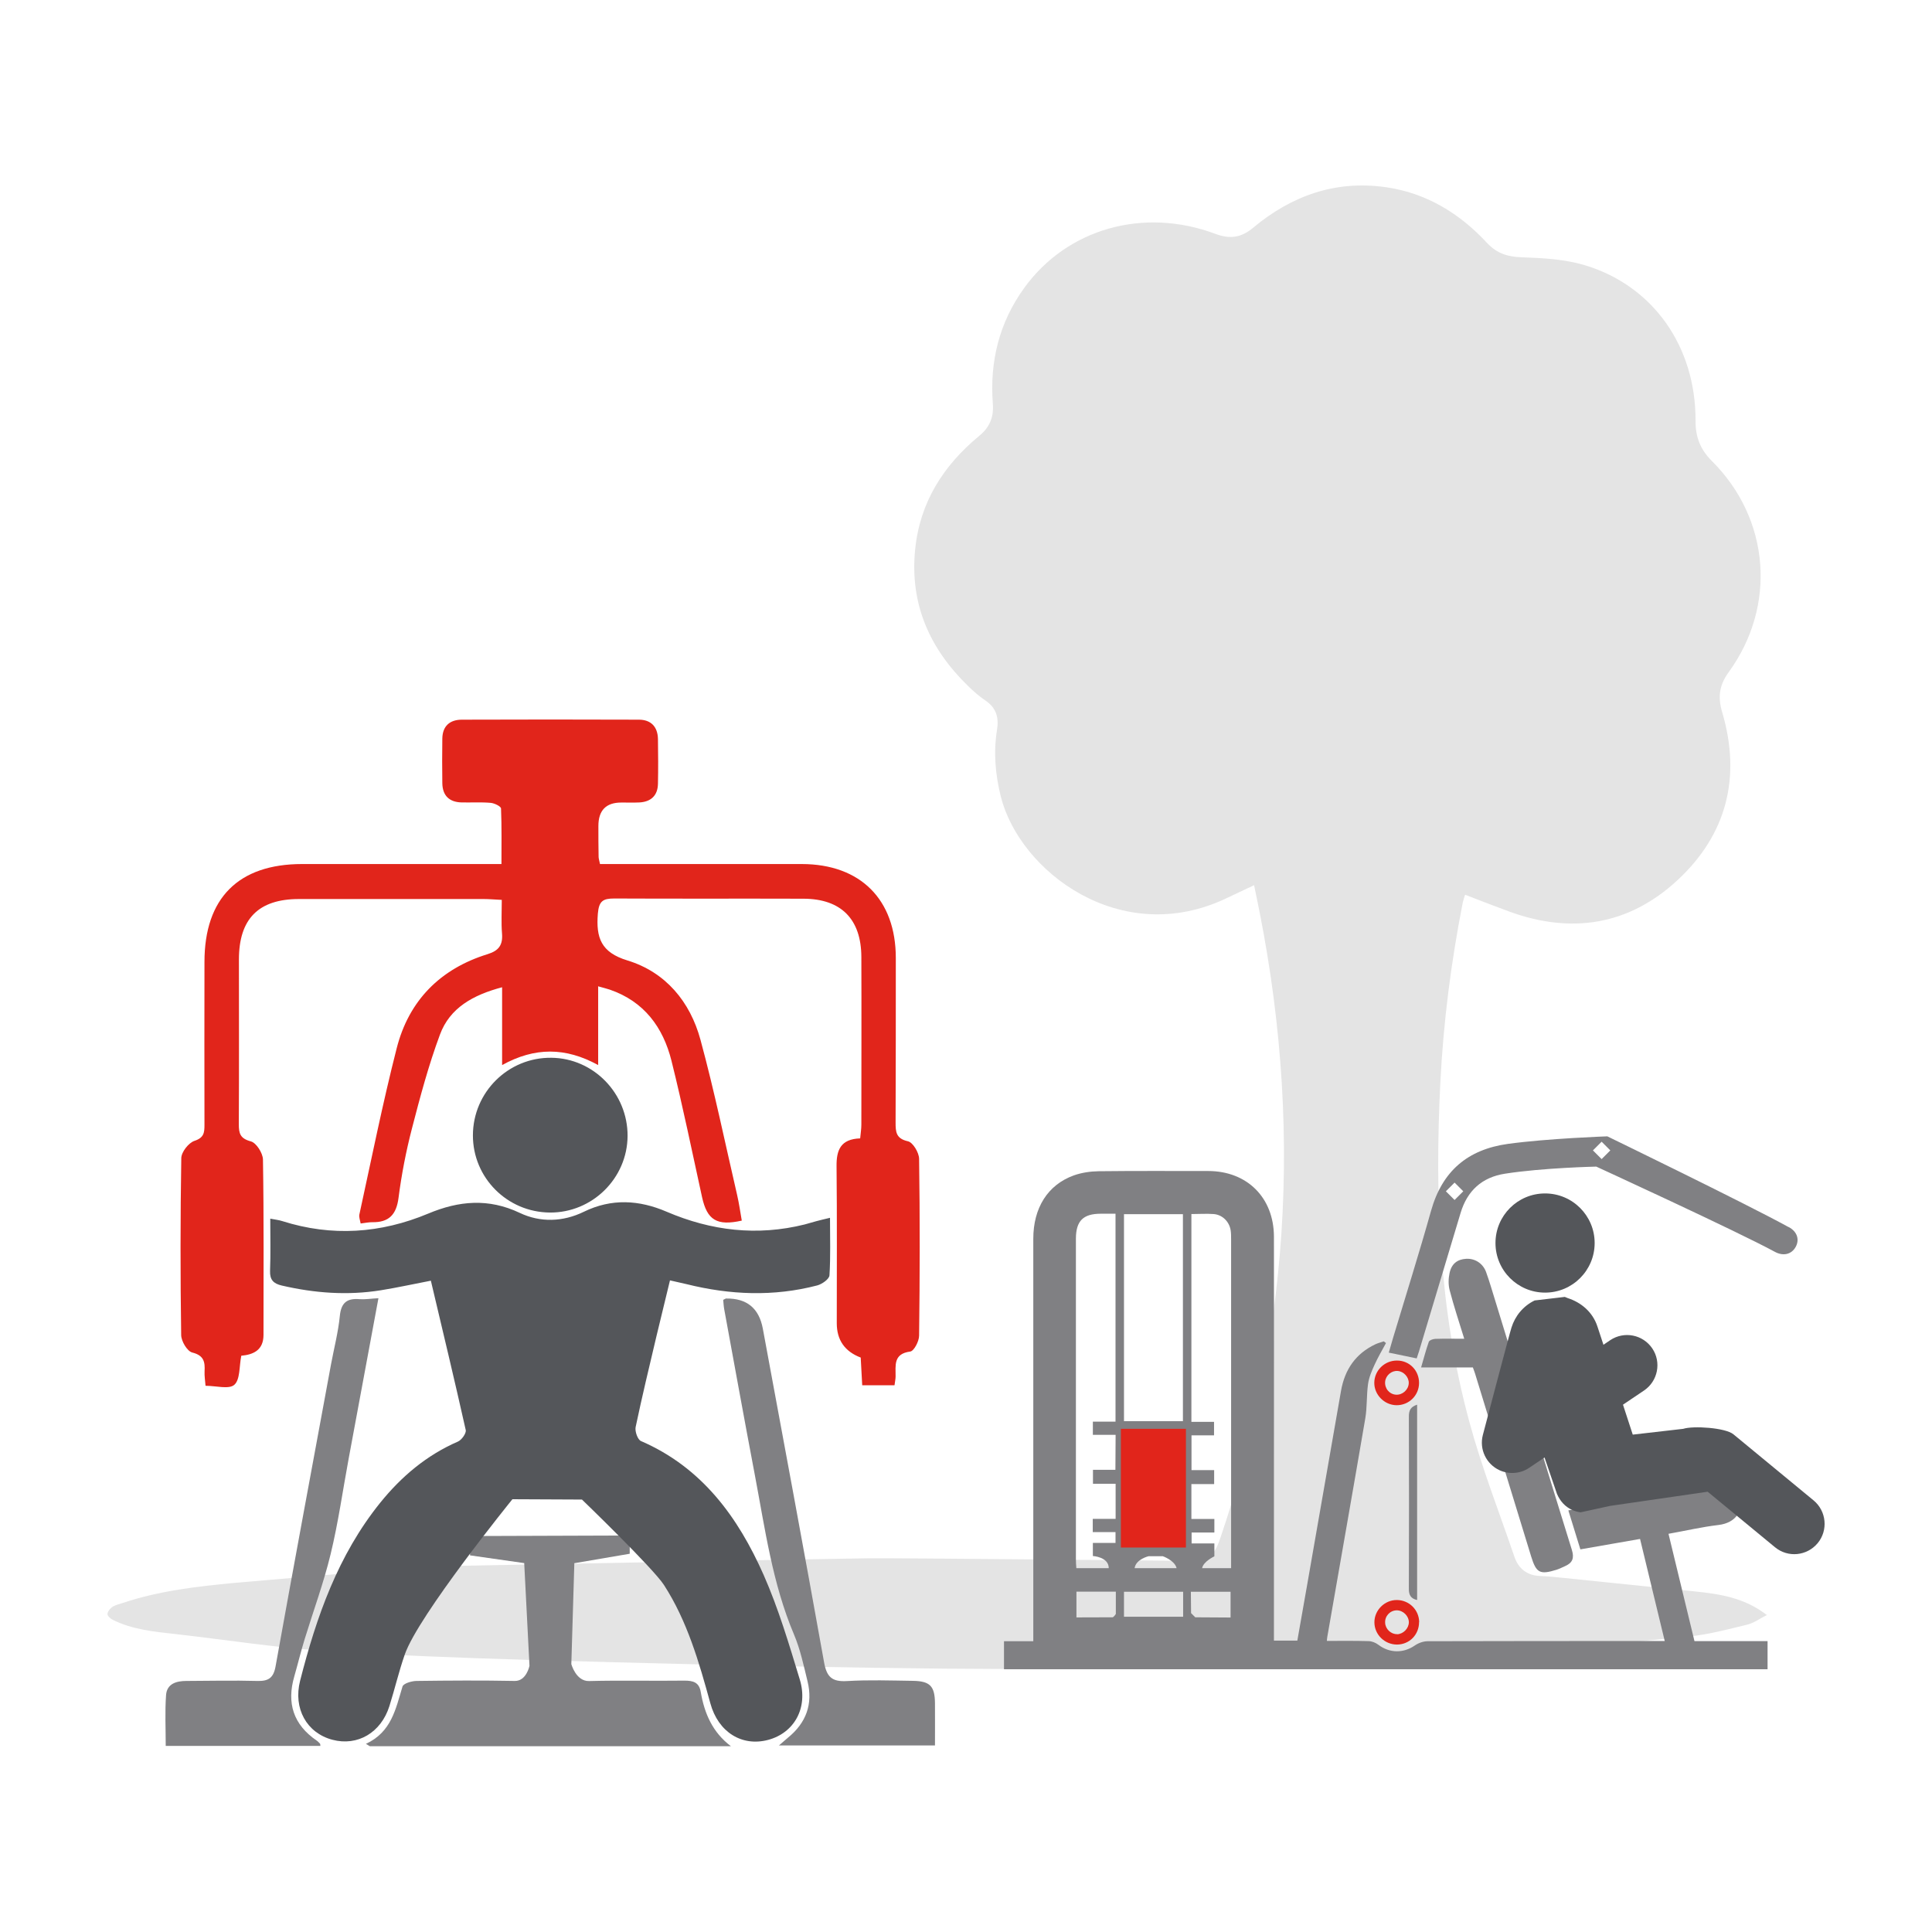 <svg xmlns="http://www.w3.org/2000/svg" viewBox="0 0 180 180"><g id="c"><g><g><path d="m164.65,150.5c-2.12-1.67-4.46-1.99-6.82-2.24-4.02-.42-8.04-.83-12.06-1.24-.77-.08-1.55-.16-2.32-.19-1.21-.06-1.98-.7-2.36-1.8-1.43-4.2-3.06-8.35-4.21-12.62-2.79-10.31-3.22-20.86-2.69-31.48.28-5.66,1-11.27,2.09-16.83.05-.23.13-.46.22-.74,1.43.55,2.78,1.08,4.15,1.58,5.78,2.1,11.11,1.25,15.62-2.92,4.61-4.26,5.97-9.62,4.18-15.67-.42-1.41-.27-2.52.61-3.73,4.49-6.18,3.84-14.29-1.57-19.67-1.07-1.07-1.53-2.22-1.52-3.74.03-6.91-3.94-12.58-10.31-14.5-1.87-.56-3.91-.67-5.88-.74-1.32-.04-2.32-.36-3.22-1.32-2.57-2.77-5.66-4.67-9.45-5.21-4.7-.67-8.79.8-12.36,3.78-1.12.94-2.18,1.07-3.51.57-6.71-2.51-13.84-.49-17.84,5.07-2.31,3.21-3.2,6.84-2.9,10.75.1,1.27-.3,2.21-1.28,3.01-3.34,2.76-5.53,6.2-5.96,10.6-.5,5.04,1.34,9.19,4.9,12.66.51.5,1.05.98,1.64,1.38,1.01.68,1.28,1.57,1.09,2.74-.34,2.08-.16,4.15.35,6.2,1.74,6.98,11.18,14.19,21.04,9.48.81-.39,1.63-.77,2.56-1.21.18.89.36,1.72.52,2.54,2.08,10.56,2.79,21.21,1.87,31.94-.78,9.02-2.63,17.82-5.55,26.39-.58,1.7-1.16,2.09-2.96,2.08-2.14-.01-27.09-.27-29.76-.24-6.16.09-33.29.62-40.69.75-.59.01-17.37,1.44-18.38,1.54-3.53.33-7.05.74-10.44,1.87-.32.11-.68.18-.96.36-.22.14-.44.41-.48.66-.02.15.25.43.45.53,1.87.95,3.92,1.13,5.96,1.36,4.51.51,9,1.22,13.53,1.53,6.45.44,12.93.68,19.39.87,10.82.31,21.65.58,32.48.74,8.34.12,16.69.16,25.03.04,8.37-.11,16.74-.27,25.1-.76,8.47-.5,16.92-1.39,25.37-2.2,1.85-.18,3.67-.67,5.48-1.11.61-.15,1.15-.56,1.85-.91Z" fill="#e4e4e4"></path><g><path d="m55.73,91.94v7.29c-3.04-1.67-5.91-1.68-8.95,0v-7.25c-2.71.72-4.87,1.92-5.79,4.41-1.06,2.85-1.85,5.81-2.61,8.75-.55,2.12-.97,4.29-1.25,6.46-.2,1.57-.9,2.3-2.46,2.27-.33,0-.66.07-1.07.12-.05-.3-.17-.59-.12-.83,1.13-5.17,2.17-10.37,3.48-15.5,1.13-4.44,4.06-7.4,8.46-8.76,1.07-.33,1.44-.87,1.35-1.95-.08-.99-.02-1.99-.02-3.11-.67-.03-1.18-.08-1.69-.08-5.73,0-11.47,0-17.2,0-3.78,0-5.6,1.85-5.6,5.64,0,5.11.02,10.22-.01,15.33,0,.87.12,1.34,1.12,1.61.51.13,1.12,1.1,1.13,1.69.09,5.44.05,10.89.05,16.34,0,1.44-.97,1.84-2.07,1.94-.2,1.01-.1,2.22-.65,2.71-.5.44-1.7.09-2.68.09-.04-.5-.11-.92-.09-1.34.05-.88-.06-1.49-1.15-1.76-.47-.12-1.02-1.05-1.03-1.62-.08-5.49-.08-10.99.01-16.48,0-.57.68-1.44,1.23-1.62.88-.29.93-.76.93-1.48-.01-5.06-.01-10.13,0-15.19,0-5.95,3.17-9.12,9.1-9.12,5.54,0,11.08,0,16.62,0,.57,0,1.14,0,1.95,0,0-1.79.03-3.48-.04-5.17,0-.2-.61-.5-.96-.53-.9-.08-1.81-.02-2.72-.04-1.15-.03-1.77-.64-1.79-1.79-.02-1.38-.02-2.77,0-4.16.02-1.17.7-1.76,1.83-1.76,5.49-.02,10.99-.02,16.48,0,1.13,0,1.76.66,1.78,1.81.02,1.39.03,2.77,0,4.16-.02,1.07-.62,1.67-1.7,1.74-.57.03-1.15,0-1.72.01q-2.13,0-2.13,2.19c0,.96,0,1.91.02,2.87,0,.14.05.28.13.67.51,0,1.06,0,1.61,0,5.73,0,11.47,0,17.2,0,5.46.01,8.75,3.31,8.75,8.75,0,5.11,0,10.22-.02,15.33,0,.87.03,1.5,1.15,1.75.46.1,1.03,1.05,1.04,1.63.08,5.49.07,10.99,0,16.48,0,.52-.48,1.44-.83,1.48-1.59.21-1.35,1.3-1.36,2.33,0,.23-.06.47-.1.81h-3.01c-.05-.85-.1-1.73-.14-2.58q-2.23-.85-2.23-3.2c0-4.87.03-9.75-.02-14.62-.02-1.53.39-2.54,2.2-2.6.04-.46.11-.87.11-1.28,0-5.21.02-10.41,0-15.62-.01-3.52-1.88-5.42-5.39-5.43-5.88-.02-11.75.01-17.63-.02-1.06,0-1.43.24-1.53,1.41-.18,2.24.29,3.61,2.75,4.36,3.57,1.09,5.85,3.85,6.81,7.39,1.3,4.78,2.3,9.65,3.42,14.48.18.78.29,1.58.43,2.37-2.32.52-3.23-.05-3.7-2.18-.93-4.24-1.8-8.5-2.85-12.71-.78-3.12-2.55-5.53-5.75-6.63-.26-.09-.53-.15-1.09-.31Z" fill="#e1251b"></path><path d="m68.09,162.69h-33.64c-.12-.07-.24-.14-.36-.22,2.39-1.1,2.78-3.27,3.41-5.34.09-.29.84-.51,1.29-.52,3.05-.04,6.11-.06,9.17,0,1.09.02,1.37-1.41,1.37-1.41l-.49-9.57-5.05-.72v-1.8l14.88-.05v1.7l-5.16.88-.28,9.4s.43,1.61,1.65,1.58c2.96-.08,5.92,0,8.88-.04.82,0,1.38.15,1.53,1.07.34,1.98,1.09,3.75,2.82,5.05Z" fill="#808083"></path><path d="m35.26,120.94c-.95,5.12-1.86,9.99-2.76,14.87-.56,3-.98,6.04-1.7,9-.65,2.68-1.61,5.28-2.42,7.92-.35,1.14-.63,2.3-.96,3.45-.73,2.5-.08,4.51,2.09,5.99.12.08.21.19.31.29.02.03.02.08.03.2h-14.41c0-1.61-.08-3.17.03-4.72.07-1.07.96-1.33,1.89-1.33,2.2-.01,4.4-.06,6.59,0,1.03.03,1.52-.25,1.72-1.34,1.69-9.39,3.44-18.78,5.17-28.16.28-1.5.67-2.99.82-4.5.12-1.23.66-1.67,1.83-1.57.51.04,1.03-.05,1.77-.09Z" fill="#808083"></path><path d="m67.37,121.11c.2-.1.24-.13.29-.13q2.88-.04,3.41,2.8c1.92,10.37,3.85,20.73,5.71,31.11.25,1.37.75,1.81,2.13,1.73,2.05-.12,4.1-.05,6.16-.02,1.59.03,2.02.5,2.04,2.08.01,1.28,0,2.56,0,3.94h-14.54c.39-.34.62-.54.86-.74,1.68-1.37,2.32-3.12,1.81-5.22-.36-1.48-.68-3-1.27-4.39-2.01-4.76-2.69-9.82-3.64-14.83-.98-5.16-1.91-10.32-2.86-15.48-.05-.28-.06-.56-.09-.85Z" fill="#808083"></path><path d="m40.14,119.32c-1.67.32-3.15.65-4.65.89-3.11.5-6.18.27-9.24-.44-.77-.18-1.12-.53-1.09-1.37.06-1.57.02-3.14.02-4.86.45.09.8.12,1.13.23,4.61,1.46,9.15,1.15,13.58-.7,2.86-1.2,5.62-1.45,8.53-.07,1.93.92,4.04.84,5.97-.1,2.6-1.27,5.17-1.1,7.71-.01,4.18,1.79,8.45,2.29,12.87,1.19.37-.09.73-.22,1.1-.31.36-.1.73-.18,1.26-.31,0,1.86.06,3.61-.05,5.36-.02.35-.69.82-1.14.94-4.06,1.06-8.13.89-12.18-.12-.46-.11-.92-.21-1.54-.35-.43,1.76-.84,3.46-1.25,5.16-.67,2.83-1.35,5.66-1.95,8.51-.08.4.19,1.17.5,1.3,5.68,2.46,9.04,7.08,11.43,12.48,1.38,3.13,2.36,6.44,3.36,9.72.81,2.65-.51,4.99-2.94,5.64-2.43.65-4.65-.7-5.39-3.41-1.05-3.83-2.15-7.66-4.32-11.02-1.02-1.58-7.64-7.96-7.64-7.96l-6.48-.03s-8.76,10.8-10.03,14.47c-.55,1.58-.93,3.21-1.43,4.8-.78,2.48-2.97,3.76-5.31,3.14-2.39-.63-3.67-2.91-3.01-5.5,1.52-5.96,3.53-11.7,7.46-16.58,1.98-2.45,4.32-4.43,7.24-5.7.35-.15.8-.78.73-1.08-1.03-4.6-2.13-9.19-3.25-13.92Z" fill="#54565a"></path><path d="m58.47,105.83c-.02,3.95-3.29,7.17-7.24,7.14-3.98-.03-7.18-3.25-7.17-7.2.01-4.02,3.3-7.27,7.31-7.22,3.93.04,7.12,3.32,7.1,7.29Z" fill="#54565a"></path></g><g><g><path d="m118.68,152.85h2.19c.3-1.71.6-3.41.9-5.11,1.06-6.05,2.11-12.11,3.17-18.16.35-1.99,1.37-3.48,3.23-4.35.24-.11.5-.17.75-.26.07.05.14.11.21.16-.36.67-.75,1.32-1.06,2.01-.26.57-.52,1.17-.61,1.79-.15,1.06-.08,2.16-.26,3.22-1.16,6.79-2.36,13.58-3.54,20.36-.02.1-.02.19-.04.37,1.31,0,2.6-.02,3.88.02.31,0,.67.15.92.34,1.04.79,2.33.8,3.39.07.33-.23.79-.4,1.19-.4,7.05-.02,14.09-.02,21.14-.02.29,0,.59,0,.96,0-.77-3.2-1.53-6.32-2.3-9.51-1.85.32-3.64.64-5.56.97-.37-1.19-.73-2.37-1.12-3.63,2.36-.42,4.62-.83,6.89-1.23,2.12-.38,4.25-.75,6.37-1.14,1.53-.28,2.53.21,2.77,1.37.2.97-.36,2.16-2.05,2.36-1.54.18-3.06.54-4.65.82.81,3.36,1.61,6.65,2.42,10h6.81v2.62h-71.14v-2.61h2.73c0-.47,0-.86,0-1.25,0-12.08,0-24.17,0-36.25,0-2.87,1.34-5.02,3.77-5.9.73-.26,1.55-.38,2.32-.39,3.4-.04,6.8-.02,10.2-.02,3.63,0,6.12,2.48,6.13,6.12.01,7.05,0,14.09,0,21.14,0,5.24,0,10.47,0,15.71,0,.24,0,.49,0,.8Zm-13.96-39.73v19.29h5.49v-19.29h-5.49Zm-.79,19.33v-19.37c-.49,0-.94,0-1.38,0-1.63,0-2.3.67-2.31,2.3,0,9.97,0,19.94,0,29.91,0,.27.02.53.04.81h3.02c0-1.05-1.48-1.13-1.48-1.13v-1.22h2.11v-1.01h-2.12v-1.23h2.13v-3.27s-2.11,0-2.11,0v-1.3h2.09l.02-3.26h-2.12v-1.23h2.12Zm7.07-19.35v19.37h2.11v1.26h-2.1v3.24s2.11,0,2.11,0v1.3h-2.12v3.25h2.14v1.26h-2.12v1.02h2.12v1.2s-1.03.48-1.14,1.1h2.7v-.94c0-9.9,0-19.8,0-29.7,0-.27,0-.55-.04-.82-.12-.82-.77-1.47-1.59-1.53-.66-.05-1.33,0-2.06,0Zm-.77,35.2h-5.51v2.33h5.51v-2.33Zm-9.94,2.39s2.25,0,3.36-.01c.11,0,.31-.31.31-.31v-2.08s-3.67,0-3.67,0v2.4Zm10.66-2.4l.02,2,.39.39,3.29.02v-2.4h-3.69Zm-5.24-2.19h3.91c-.17-.72-1.28-1.11-1.28-1.11h-1.33s-1.18.27-1.3,1.11Z" fill="#808083"></path><path d="m137.21,127.4h-4.81c.25-.85.45-1.63.72-2.39.05-.14.38-.26.59-.27.87-.03,1.73-.01,2.71-.01-.48-1.56-.97-3.03-1.36-4.53-.13-.5-.12-1.07-.01-1.58.18-.88.73-1.29,1.54-1.34.81-.05,1.56.41,1.86,1.22.32.88.58,1.79.86,2.69,2.38,7.74,4.74,15.49,7.14,23.22.23.75.06,1.19-.61,1.49-.27.12-.54.26-.82.35-1.55.48-1.89.3-2.36-1.22-1.74-5.68-3.49-11.37-5.23-17.05-.06-.19-.13-.37-.21-.59Z" fill="#808083"></path><path d="m132.03,130.88v18.19c-.58-.13-.78-.46-.77-1.05.02-5.35.02-10.7,0-16.06,0-.55.16-.89.77-1.09Z" fill="#808083"></path><path d="m132.21,151.13c0,1.17-.89,2.08-2.05,2.09-1.15,0-2.1-.92-2.11-2.06-.01-1.13.94-2.09,2.08-2.09,1.15,0,2.08.91,2.09,2.06Zm-2.04,1.13c.57-.02,1.08-.54,1.09-1.11,0-.6-.54-1.13-1.15-1.12-.62.02-1.1.55-1.06,1.17.03.58.55,1.07,1.12,1.05Z" fill="#e1251b"></path><path d="m132.21,128.86c-.01,1.16-.95,2.07-2.1,2.06-1.13-.01-2.09-.98-2.07-2.11.02-1.14.97-2.06,2.12-2.05,1.16,0,2.06.93,2.05,2.1Zm-2.15,1.08c.6.04,1.16-.45,1.19-1.06.03-.56-.46-1.11-1.03-1.15-.57-.05-1.11.41-1.17.99-.06.63.39,1.18,1.01,1.22Z" fill="#e1251b"></path></g><rect x="104.43" y="133.12" width="6.06" height="11.06" fill="#e1251b"></rect></g><g><path d="m145.79,120.83l-2.81.33c-1.07.52-1.82,1.44-2.16,2.53-.08.17-2.67,10.02-2.67,10.02-.34,1.32.32,2.7,1.56,3.27.88.4,1.93.33,2.75-.22l1.44-.97,1.16,3.39c.28.67.77,1.21,1.4,1.49.25.12.52.19.8.23l2.75-.6,9.09-1.32,6.27,5.17c1.21,1,2.98.82,3.98-.38.99-1.2.82-2.98-.38-3.98l-7.47-6.16c-.75-.62-3.76-.81-4.68-.51l-4.7.54-.91-2.79,1.96-1.32c1.29-.87,1.64-2.63.77-3.92-.87-1.29-2.62-1.64-3.92-.77l-.63.43-.56-1.7c-.44-1.35-1.52-2.25-2.77-2.65" fill="#54565a"></path><circle cx="143.95" cy="115.81" r="4.62" fill="#54565a"></circle></g><path d="m166.63,114.32c-4.1-2.25-16.88-8.45-16.88-8.45,0,0-5.49.19-9.24.7-3.78.52-6.14,2.54-7.18,6.23-1.11,3.96-2.35,7.88-3.53,11.81-.15.51-.3,1.02-.41,1.41.88.18,1.68.35,2.6.54.05-.16.14-.41.22-.67,1.29-4.29,2.58-8.58,3.87-12.88.62-2.07,1.99-3.33,4.14-3.66,3.5-.55,8.5-.66,8.5-.66,0,0,13.07,6,16.64,7.94.79.43,1.55.23,1.93-.44.39-.69.16-1.44-.64-1.87Zm-31.11-2.52l-.81-.81.81-.81.81.81-.81.81Zm13.7-3.81l-.81-.81.81-.81.81.81-.81.81Z" fill="#808083"></path></g><rect width="180" height="180" fill="none"></rect></g></g></svg>